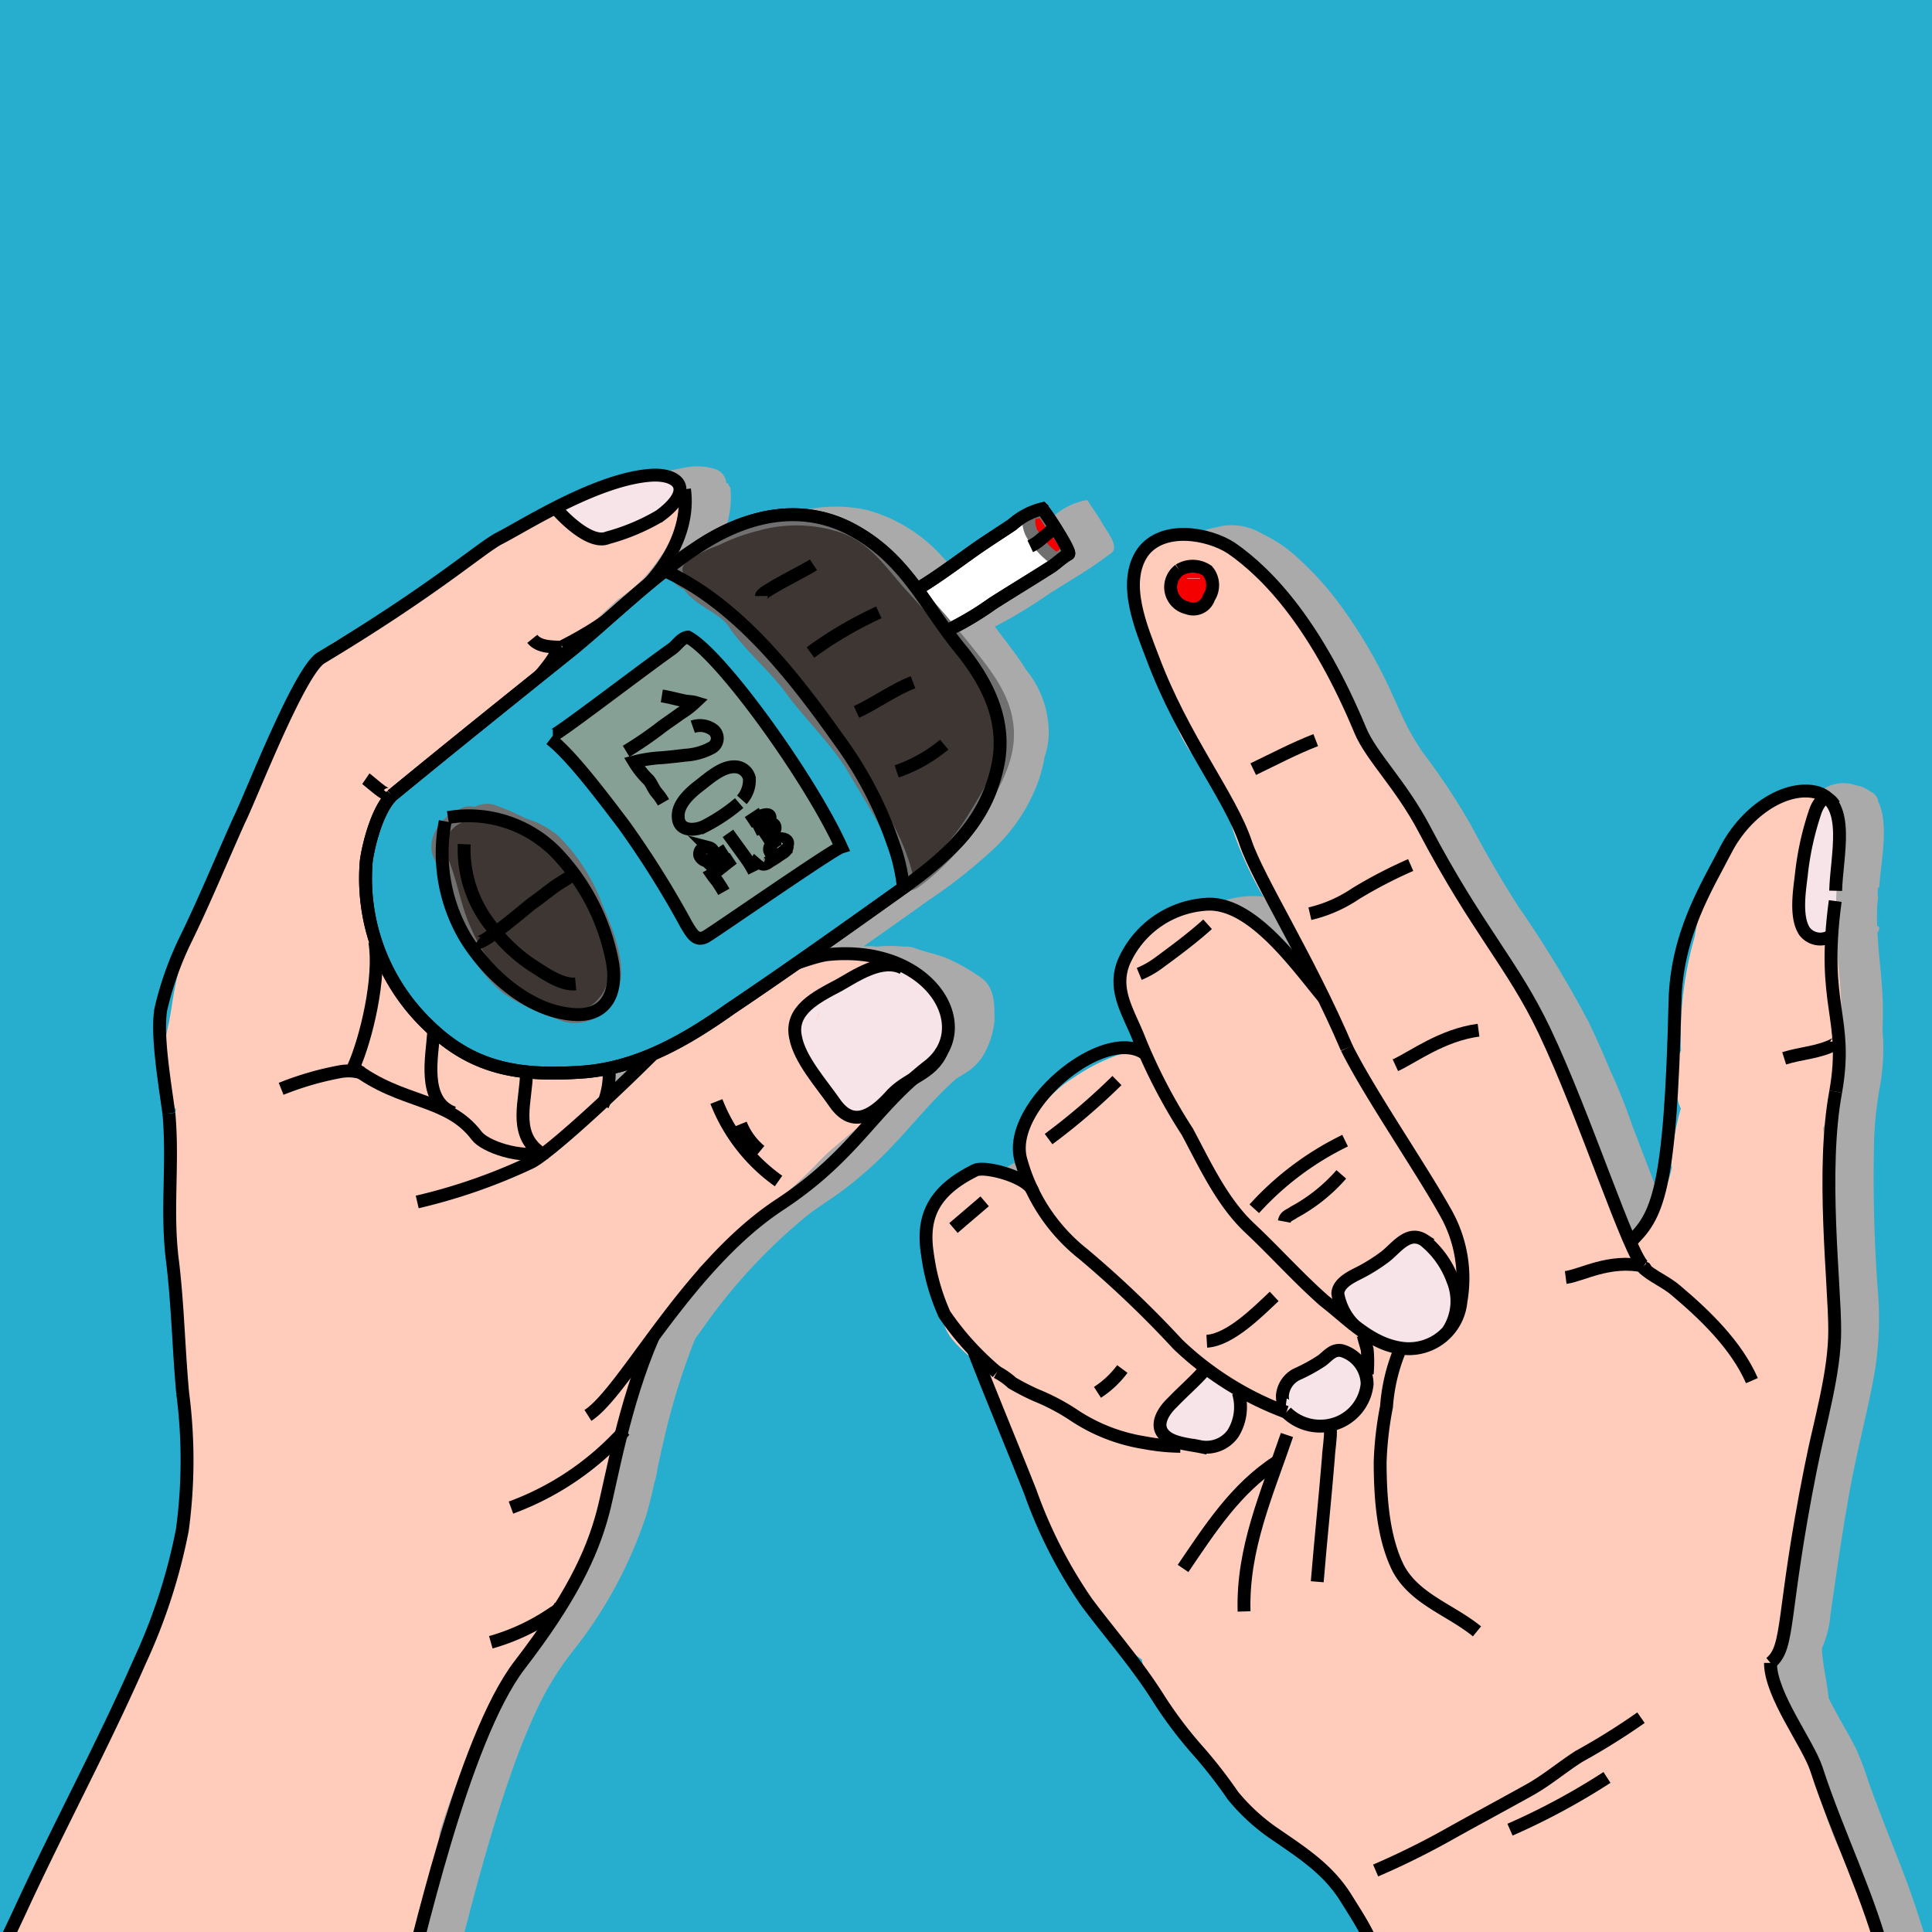 <svg id="OralAntiDiabetics" xmlns="http://www.w3.org/2000/svg" xmlns:xlink="http://www.w3.org/1999/xlink" width="150" height="150" viewBox="0 0 150 150">
  <rect x="0" y="0" width="150" height="150" fill="#808080" stroke="none"/>
  <defs>
    <clipPath id="clip-path">
      <rect id="mask" width="150" height="150" transform="translate(1213 461)" fill="#fff" stroke="#0072bc" stroke-width="0.5"/>
    </clipPath>
  </defs>
  <g id="OralAntiDiabetics-2" data-name="OralAntiDiabetics" transform="translate(-1213 -461)" clip-path="url(#clip-path)">
    <rect id="bg" width="150" height="150" transform="translate(1213 461)" fill="#27aecf"/>
    <g id="Group_6285" data-name="Group 6285" transform="translate(7.277 3502.094)">
      <path id="Path_14589" data-name="Path 14589" d="M107.6,208.53a6.507,6.507,0,0,0,.636-2.241c-.006-1.176.052-2.534-1-3.314a15.367,15.367,0,0,0-2.381-1.392c-.89-.437-1.83-.567-2.738-.91a2.158,2.158,0,0,0-.926-.138l-.034,0a10.2,10.2,0,0,0-2.066,0,4.281,4.281,0,0,0-1.037-.011q2.532-1.781,5.053-3.577a40.7,40.7,0,0,0,5.2-4.126,13.67,13.67,0,0,0,3.31-5.061,11.054,11.054,0,0,0,.5-1.914,7.005,7.005,0,0,0,.325-1.595,7.737,7.737,0,0,0-1.76-5.215c-.719-1.168-1.593-2.237-2.421-3.346a36.859,36.859,0,0,0,4.242-2.571c.848-.53,1.7-1.052,2.548-1.583.769-.482,1.5-1.009,2.232-1.537.649-.465-.208-1.543-.477-2s-.533-.877-.814-1.306c-.1-.156-.217-.305-.314-.464-.035-.056-.07-.111-.106-.166-.014-.021-.022-.034-.03-.043a.173.173,0,0,0-.184-.147,5.25,5.25,0,0,0-2.533,1.243c-.934.653-1.91,1.243-2.846,1.893-1.444,1-2.83,2.106-4.344,3a21.6,21.6,0,0,0-1.494-1.8,12.183,12.183,0,0,0-5.829-3.578,11.307,11.307,0,0,0-6.87.663,21.939,21.939,0,0,0-5.3,3.236,10.478,10.478,0,0,0,1.373-2.991,7.434,7.434,0,0,0,.242-1.515,6.862,6.862,0,0,0,0-.721c-.006-.117-.016-.234-.028-.351s-.122-.174-.143-.3c-.018-.1-.092-.113-.171-.082a1.252,1.252,0,0,0-.893-1.122,4.81,4.81,0,0,0-2.476-.076,15.508,15.508,0,0,0-2.921.8c-.883.321-1.746.692-2.6,1.093-.987.42-1.956.876-2.886,1.383-.791.431-1.564.894-2.328,1.371-.253.145-.5.292-.751.446-.409.254-.8.534-1.192.821-.718.489-1.429.987-2.126,1.5-.272.2-.533.415-.792.632q-.757.543-1.52,1.076c-1.3.9-2.628,1.773-3.962,2.629-.777.4-1.548.81-2.3,1.237a6.388,6.388,0,0,0-1.477,1.119,3.365,3.365,0,0,0-.419.309,5.388,5.388,0,0,0-.9,1.139,32.487,32.487,0,0,0-2.052,3.9c-.694,1.486-1.342,2.993-1.986,4.5-1.5,3.517-3.028,7.028-4.623,10.5-.467,1.018-1,2.01-1.431,3.043a29.676,29.676,0,0,0-1.037,2.915,9.725,9.725,0,0,0-.468,2.642,23.935,23.935,0,0,0,.259,3.492c.145,1.158.359,2.3.56,3.452a.1.1,0,0,0,.025.046c.186,2.689-.033,5.382-.011,8.074.012,1.4.153,2.771.3,4.159s.238,2.8.322,4.2c.171,2.81.443,5.613.614,8.422a31.691,31.691,0,0,1-.488,8.449,52.992,52.992,0,0,1-4.2,11.575c-.917,1.694-1.8,3.408-2.627,5.153-.572,1.2-1.114,2.423-1.638,3.648-1.6,3.268-3.2,6.536-4.722,9.842-.089.192-.166.388-.25.582a6.06,6.06,0,0,0-.443,1.018c-.243.4-.51.779-.787,1.163-.591.822-.39,1.836.8,1.42,2.167-.76,4.712-.31,6.947-.12,2.534.216,5.086.1,7.628.22,2.5.122,4.974.167,7.45.531a25.288,25.288,0,0,0,3.561.332,11.131,11.131,0,0,1,3.308.294c.005.057.008.115.017.171.067.424.551.21.87,0a2.644,2.644,0,0,0,1.756-1.489c-.075.327-.155.652-.246.973s.4.093.459-.115c.269-.947.585-1.879.827-2.836.367-1.446.737-2.891,1.121-4.333.944-3.54,1.954-7.066,3.192-10.516a49.97,49.97,0,0,1,2-4.837,23.723,23.723,0,0,1,2.471-3.981,34.223,34.223,0,0,0,5.838-10.7c.247-.838.45-1.689.64-2.544a7.256,7.256,0,0,0,.251-1.154c.158-.739.316-1.478.492-2.21a53.837,53.837,0,0,1,2.418-7.822q.228-.312.458-.622a43.4,43.4,0,0,1,8.319-9.011c.965-.729,2-1.36,2.958-2.095a29.947,29.947,0,0,0,2.631-2.277c1.434-1.388,2.7-2.93,4.066-4.388.587-.629,1.2-1.229,1.845-1.805.186-.116.373-.232.563-.352A4.141,4.141,0,0,0,107.6,208.53Z" transform="translate(1174.7 -3168.133)" fill="#aaa" style="mix-blend-mode: multiply;isolation: isolate"/>
      <path id="Path_14590" data-name="Path 14590" d="M98.453,206.558c-.043-.189-.307-1.405-.458-1.443.048-.315-1.057-1.1-1.359-1.313-.918-.647-.461-.665-1.469-1.13a1.077,1.077,0,0,0-.808.031c-.991-.789-1.9-1.578-3.4-.9a4.765,4.765,0,0,0-3.459.07c-1.918.792-3.6,2.35-5.3,3.518a1.727,1.727,0,0,0-.318.31,28.2,28.2,0,0,0-5.7,3.24,14.948,14.948,0,0,0-1.58,1.579,17.593,17.593,0,0,1-2.112,1.687c-.155.121-.3.245-.444.37.048-.567.078-1.129.1-1.669a.658.658,0,0,0-.637-.718c-1.614-.151-3.116.5-4.717.424a19.832,19.832,0,0,1-5.058-1.177,9.408,9.408,0,0,1-4.17-3.074c-1.15-1.352-1.373-3.116-2.443-4.457a.554.554,0,0,0-.762-.079c.09-.692.168-1.386.219-2.083.3-4.031-.224-7.933,2.63-11.171,2.085-2.366,4.972-3.983,7.336-6.047a53.818,53.818,0,0,0,3.875-3.918c1.424-1.527,2.971-2.87,4.48-4.291a11.319,11.319,0,0,0,3.229-3.191,8.213,8.213,0,0,0,1.493-3.434,2,2,0,0,0-.331-2.754.837.837,0,0,0-.713-.143c-.924-.631-1.863-.5-3.244-.042a42.328,42.328,0,0,0-6.986,2.91,56.154,56.154,0,0,0-6.4,4.14,31.853,31.853,0,0,1-2.956,2.282,14.026,14.026,0,0,0-2.52,1.645c-1.048.52-2.089,1.074-3.095,1.648a4.013,4.013,0,0,0-2.312,2.812,1.019,1.019,0,0,0-.2.293l-.026.063a.686.686,0,0,0-.054.1c-.976,2.364-2.6,4.515-3.412,6.94-.254.494-.495,1-.711,1.508-.235.557-.442,1.127-.642,1.7a19.936,19.936,0,0,0-1.489,3.322,20.772,20.772,0,0,0-1.123,2.918,17.79,17.79,0,0,0-2.444,5.5,33.273,33.273,0,0,0-.705,3.516c-.045.29-.117.638-.17,1-.152.669-.295,1.341-.4,2.022-.228,1.444-.593,3.4.391,4.615a.47.47,0,0,0,.527.139,55.382,55.382,0,0,0-.461,9.014c.053,1.7.183,3.4.361,5.093a9.189,9.189,0,0,0,.648,3.19.772.772,0,0,0-.062.2c-.367,2.736.33,5.826.529,8.57.074,1.029.1,2.09.131,3.158a1.38,1.38,0,0,0-.57.938,68.3,68.3,0,0,1-1.289,7.293c-.276,1.139-.874,2.521-1.092,3.835a1.007,1.007,0,0,0-.2.237c-1.752,2.975-3.379,6-4.862,9.115q-1.028,2.162-1.95,4.371A12.921,12.921,0,0,0,28.5,272.56a.476.476,0,0,0-.029.055,8.664,8.664,0,0,0-.314.82c-.17.385-.363.76-.571,1.129a1.3,1.3,0,0,0-.322.382,14.645,14.645,0,0,1-.8,1.509,13.411,13.411,0,0,0-1.785,3.106c-.243.4-.51.779-.787,1.163-.591.822-.39,1.836.8,1.42,2.167-.76,4.712-.31,6.947-.12,2.534.216,5.087.1,7.628.22,2.5.121,4.974.167,7.45.531a25.3,25.3,0,0,0,3.56.332,11.136,11.136,0,0,1,3.308.294c.005.057.008.115.017.171.067.424.551.21.87,0,1.044-.176,2.315-1.67,1.642-2.292.582-1.146,1.038-2.393,1.512-3.5a11.142,11.142,0,0,0,1.067-5.8,5.107,5.107,0,0,0,.373-1.922,66.076,66.076,0,0,1,4.244-10.324c2.415-4.306,6.127-7.636,7.407-12.565a.828.828,0,0,0,.027-.176c.323-.528.632-1.067.908-1.631.7-1.447,1.618-3.657.92-5.229a.574.574,0,0,0-.055-.1c1.041-2.369,2.4-4.781,2.244-7.283.893-1.148,1.794-2.286,2.717-3.412a7.073,7.073,0,0,0,1.736-3.143c1.789-1.491,3.522-3.046,5.3-4.548a43.43,43.43,0,0,0,4.228-3.913c.224-.224.443-.437.657-.622,1.446-1.251,2.953-2.429,4.373-3.71C95.9,211.492,99.186,209.8,98.453,206.558Z" transform="translate(1180.776 -3168.866)" fill="#ffccbc"/>
      <path id="Path_14591" data-name="Path 14591" d="M161.315,165.063a1.938,1.938,0,0,0-1.541-.352,9.989,9.989,0,0,0-4.714,1.874,1.306,1.306,0,0,0-.264.379c-.128-.044-.252-.08-.394-.115l-.008,0h0l-.126-.031c-.486-.115-1.36,1-.787,1.151.834.213,1.328.965,2.126,1.271l.009,0c-.014.155.069.275.314.3a7.231,7.231,0,0,0,3.575-.923c.809-.4,2.539-1.361,2.739-2.36C162.4,165.46,161.994,165.131,161.315,165.063Z" transform="translate(1095.958 -3169.072)" fill="#f7e4e8"/>
      <path id="Path_14592" data-name="Path 14592" d="M216.174,277.252c-.826-2.08-2.944-1.647-4.725-1-1.722.623-4.16,1.48-4.894,3.35-.98,2.5,1.528,5.048,3.045,6.728a1.5,1.5,0,0,0,1.912.372.947.947,0,0,0,1.066-.341c1.666-1.951,4.942-2.885,5.165-5.758A3.96,3.96,0,0,0,216.174,277.252Zm-7.984,1.826a2.871,2.871,0,0,0-.366.879,2.4,2.4,0,0,1,.042-.3A1.213,1.213,0,0,1,208.19,279.078Z" transform="translate(1061.276 -3241.672)" fill="#f7e4e8"/>
      <path id="Path_14593" data-name="Path 14593" d="M163.155,168.4c.5,3.569-1.885,8.358-9.489,12.211" transform="translate(1095.713 -3171.502)" fill="none" stroke="#000" stroke-miterlimit="10" stroke-width="1"/>
      <path id="Path_14594" data-name="Path 14594" d="M121.127,291.83a44.134,44.134,0,0,0,8.808-3.065c1.16-.543,6-4.813,11.428-10.352,2.808-2.866,9.981-5.615,11.613-5.787,7.97-.836,11.739,5.62,7.847,8.647-4.384,3.409-5.712,6.923-11.565,10.775C142.039,296.8,137.2,306.6,134.38,308.4" transform="translate(1116.989 -3239.603)" fill="none" stroke="#000" stroke-miterlimit="10" stroke-width="1"/>
      <path id="Path_14595" data-name="Path 14595" d="M214.2,275.313c-1.642-.818-3.688.629-4.968,1.343-1.713.905-3.794,1.922-3.355,4.016.316,1.752,2.027,3.633,3.078,5.159,1.324,1.854,2.806,1.029,4.207-.483,1.315-1.575,3.284-1.666,4.089-3.613" transform="translate(1061.61 -3241.249)" fill="none" stroke="#000" stroke-miterlimit="10" stroke-width="1"/>
      <path id="Path_14596" data-name="Path 14596" d="M64.061,214.76c-.418-2.947-.931-6.136-.634-8.047a25.449,25.449,0,0,1,1.891-5.369c1.471-3,2.777-6.177,4.184-9.316.917-1.833,4.678-11.612,6.377-12.633,8.945-5.381,12.417-8.558,13.866-9.294,1.858-.944,7.472-4.559,11.685-4.878,2.251-.171,3.483,1.141.731,3.157a16.308,16.308,0,0,1-4.034,1.692c-1.392.593-3.646-1.814-4.06-2.324" transform="translate(1154.775 -3169.414)" fill="none" stroke="#000" stroke-miterlimit="10" stroke-width="1"/>
      <path id="Path_14597" data-name="Path 14597" d="M137.319,358.461c-2.278,5.23-3.24,11.1-3.9,13.622-.88,3.354-2.6,6.829-6.463,11.852-4.48,5.823-8.06,22.356-9.091,25.97" transform="translate(1119.123 -3295.775)" fill="none" stroke="#000" stroke-miterlimit="10" stroke-width="1"/>
      <path id="Path_14598" data-name="Path 14598" d="M106.817,298.06c3.754,2.88,7.3,2.3,9.578,5.313.617.816,3.349,1.805,5.424,1.3" transform="translate(1126.346 -3256.281)" fill="none" stroke="#000" stroke-miterlimit="10" stroke-width="1"/>
      <path id="Path_14599" data-name="Path 14599" d="M127.073,213.2c2.825-2.71,8.365-7.5,8.954-9.57" transform="translate(1113.101 -3194.54)" fill="none" stroke="#000" stroke-miterlimit="10" stroke-width="1"/>
      <path id="Path_14600" data-name="Path 14600" d="M108.477,269.928c.468,2.737-.656,7.493-1.66,9.738" transform="translate(1126.346 -3237.887)" fill="none" stroke="#000" stroke-miterlimit="10" stroke-width="1"/>
      <path id="Path_14601" data-name="Path 14601" d="M39.8,308.366c.362,4-.236,7.622.3,11.632.4,3.4.457,6.685.769,10.076a40.269,40.269,0,0,1-.026,10.64,44.2,44.2,0,0,1-3.309,10.2c-2.862,6.519-6.259,12.795-9.24,19.26-.693,1.5-1.439,2.992-2.059,4.529" transform="translate(1179.036 -3263.02)" fill="none" stroke="#000" stroke-miterlimit="10" stroke-width="1"/>
      <path id="Path_14602" data-name="Path 14602" d="M124.413,290.338c-.111,1.809-.9,5.306,1.55,6.2" transform="translate(1114.976 -3251.232)" fill="none" stroke="#000" stroke-miterlimit="10" stroke-width="1"/>
      <path id="Path_14603" data-name="Path 14603" d="M145.117,299.268c-.011,2.074-1.034,4.606.955,6.11" transform="translate(1101.481 -3257.071)" fill="none" stroke="#000" stroke-miterlimit="10" stroke-width="1"/>
      <path id="Path_14604" data-name="Path 14604" d="M163.224,298.9a6.254,6.254,0,0,1-.511,2.677" transform="translate(1089.797 -3256.832)" fill="none" stroke="#000" stroke-miterlimit="10" stroke-width="1"/>
      <path id="Path_14605" data-name="Path 14605" d="M150.962,379.535a6.21,6.21,0,0,1-.557.6,22.033,22.033,0,0,1-8.248,5.375" transform="translate(1103.238 -3309.555)" fill="none" stroke="#000" stroke-miterlimit="10" stroke-width="1"/>
      <path id="Path_14606" data-name="Path 14606" d="M143.071,418.629a1.121,1.121,0,0,1-.557.6,16.471,16.471,0,0,1-4.88,2.3" transform="translate(1106.196 -3335.116)" fill="none" stroke="#000" stroke-miterlimit="10" stroke-width="1"/>
      <path id="Path_14607" data-name="Path 14607" d="M188.235,305.7a13.662,13.662,0,0,0,4.823,6.173" transform="translate(1073.11 -3261.273)" fill="none" stroke="#000" stroke-miterlimit="10" stroke-width="1"/>
      <path id="Path_14608" data-name="Path 14608" d="M193.684,310.773a5.211,5.211,0,0,0,1.52,2.081" transform="translate(1069.547 -3264.594)" fill="none" stroke="#000" stroke-miterlimit="10" stroke-width="1"/>
      <path id="Path_14609" data-name="Path 14609" d="M111.378,234.5c-.187.22-1.5-1.013-1.776-1.2" transform="translate(1124.525 -3213.935)" fill="none" stroke="#000" stroke-miterlimit="10" stroke-width="1"/>
      <path id="Path_14610" data-name="Path 14610" d="M149.2,202.592c-.748-.045-1.735.01-2.272-.657" transform="translate(1100.121 -3193.429)" fill="none" stroke="#000" stroke-miterlimit="10" stroke-width="1"/>
      <path id="Path_14611" data-name="Path 14611" d="M96.918,299.04a3.539,3.539,0,0,0-1.771-.108,23.893,23.893,0,0,0-4.546,1.323" transform="translate(1136.949 -3256.813)" fill="none" stroke="#000" stroke-miterlimit="10" stroke-width="1"/>
      <path id="Path_14612" data-name="Path 14612" d="M318.726,287.716c-.7-2.292-1.407-4.576-2.275-6.815-.888-2.289-1.809-4.567-2.637-6.88a23.5,23.5,0,0,0-.969-2.569c-.385-.779-.828-1.529-1.251-2.288-.3-.542-.6-1.089-.88-1.644-.126-1.191-.415-2.4-.513-3.564-.009-.108-.009-.215-.015-.323a7.855,7.855,0,0,0,.66-2.582c.513-3.534,1-7.061,1.677-10.569.524-2.712,1.239-5.384,1.727-8.1a25.792,25.792,0,0,0,.326-5.888,119.012,119.012,0,0,1-.328-12.642,30.721,30.721,0,0,1,.426-3.754.186.186,0,0,0,.009-.022,17.582,17.582,0,0,0,.265-3.572c-.01-.281-.032-.561-.058-.84.023-.554.036-1.109.033-1.666-.011-1.991-.324-3.964-.425-5.945a.4.4,0,0,0,.129-.391.16.16,0,0,0-.149-.106c-.007-.224-.014-.449-.014-.673,0-.278.005-.56.013-.844.025-.255.048-.51.079-.765.005-.043-.017-.056-.048-.055q.012-.293.02-.587a.3.3,0,0,0,.121-.183c.09-1.745.8-4.861-.115-6.6a.151.151,0,0,0,0-.1.937.937,0,0,0-.584-.625,2.392,2.392,0,0,0-1.131-.492,2.865,2.865,0,0,0-2.683.4,8.808,8.808,0,0,0-2.807,2.06,20.678,20.678,0,0,0-2.963,4.862,24.451,24.451,0,0,0-2.214,5.86,42.7,42.7,0,0,0-.546,7.521,60.461,60.461,0,0,1-.967,9.843,10.063,10.063,0,0,1-.987,2.882,7.144,7.144,0,0,1-.942,1.278c-.028-.063-.057-.127-.084-.19-.667-1.562-1.267-3.153-1.875-4.738q-.64-1.669-1.28-3.342c-.459-1.323-.965-2.632-1.564-3.961-.035-.077-.071-.149-.106-.225-.534-1.279-1.09-2.548-1.688-3.8a86.615,86.615,0,0,0-5.5-9.048q-1.939-3.035-3.625-6.22a49.969,49.969,0,0,0-3.772-5.709c-.186-.281-.37-.564-.547-.849-.2-.32-.384-.646-.566-.974-.711-1.36-1.27-2.8-1.968-4.176a38.193,38.193,0,0,0-3.34-5.467,24.1,24.1,0,0,0-3.269-3.63,10.423,10.423,0,0,0-2.749-1.877,4.553,4.553,0,0,0-3.683-.508,4.327,4.327,0,0,0-2.184,1.01c-1.592,1.406-1.408,3.816-.935,5.671a27.5,27.5,0,0,0,1.048,3.058c.449,1.165.918,2.316,1.451,3.445.123.261.256.516.384.774a10.477,10.477,0,0,0,2.025,3.75q.43.75.866,1.5c.486.836.978,1.675,1.431,2.533.176.5.344,1,.513,1.515a28.173,28.173,0,0,0,3.2,6.469c.159.252.312.507.463.764q.664,1.255,1.324,2.51c-.439-.5-.888-1-1.357-1.477a9.018,9.018,0,0,0-4.7-2.889,7.494,7.494,0,0,0-5.4,1.737,6.113,6.113,0,0,0-2.631,5.318,11.567,11.567,0,0,0,1.146,3.207c.122.274.238.551.355.827l.035.089a4.671,4.671,0,0,0-2.526.259,11.173,11.173,0,0,0-3.976,2.59,10.085,10.085,0,0,0-2.587,3.859,4.985,4.985,0,0,0,.091,3.275c-.1-.026-.2-.05-.293-.071a7.613,7.613,0,0,0-1.909-.537,2.395,2.395,0,0,0-2,.478,7.982,7.982,0,0,0-2.244,1.82,5.888,5.888,0,0,0-1.116,4.733c.121.827.3,1.65.5,2.461a7.754,7.754,0,0,0,.855,2.374c.108.165.221.326.336.486a6.534,6.534,0,0,0,2.24,2.756c1.124,3.054,2.345,6.073,3.555,9.093.764,1.907,1.508,3.822,2.38,5.682a27.66,27.66,0,0,0,1.794,3.257c.711,1.1,1.543,2.125,2.352,3.153s1.634,2.065,2.416,3.124,1.492,2.188,2.244,3.279c1.493,2.167,3.311,4.06,4.845,6.2,1.486,2.071,3.608,3.343,5.626,4.824a15.05,15.05,0,0,1,2.534,2.288,20.159,20.159,0,0,1,1.9,2.857,12.751,12.751,0,0,1,1.089,2.229c.355.991.543,2.033.857,3.036.091.29.589-.123.563-.335a15.561,15.561,0,0,0-.4-2.082,1.264,1.264,0,0,0,.382-.121c.687.09,1.384.142,2.084.173-.017.295.144.516.592.541,2.8.155,5.6.127,8.4.071,2.763-.056,5.517.3,8.267.235,1.155-.028,2.308-.2,3.461-.271a19.632,19.632,0,0,1,4.63.435c1.412.245,2.822.5,4.235.732,1.469.244,2.924.646,4.362.167a3.312,3.312,0,0,0,1.528-1.317,2.128,2.128,0,0,0,.685-1.07c.087.348.168.7.237,1.052C318.177,288.444,318.822,288.026,318.726,287.716Z" transform="translate(1036.988 -3176.755)" fill="#aaa" style="mix-blend-mode: multiply;isolation: isolate"/>
      <path id="Path_14613" data-name="Path 14613" d="M309.073,287.849c.174-3.219-2.547-6.363-3.657-9.27a40.1,40.1,0,0,1-1.525-4.929A8.7,8.7,0,0,0,302,269.706a.53.53,0,0,0-.052-.043c.062-1.6-1.225-2.755-1.359-4.354,1.155-.94,1.1-4.667,1.652-6.741,1.031-3.858.561-7.965,1.728-11.772a30.079,30.079,0,0,0,1.131-11.855c-.338-3.638.273-7.556-.441-11.171a1.331,1.331,0,0,0,.192-.344,25.908,25.908,0,0,0,1.25-8.6c-.013-2.383-.462-4.74-.459-7.115,0-2.9.476-6.182-.6-8.945-1.385-3.551-5.451.118-6.745,1.742a18.565,18.565,0,0,0-3.581,8.386,28.178,28.178,0,0,0-1.073,8.89v0a1.254,1.254,0,0,0-.169.477c-.147,1.355-.452,2.728.156,4.009a19.543,19.543,0,0,0-.746,4.46l.024-.024a.352.352,0,0,0,.032.09,6.462,6.462,0,0,1-1.486,3.113c-.432.447-.553,1.186-.135,1.351-.145.17-.292.338-.45.5a11.622,11.622,0,0,0-1.23,1.266c-.595-1.576-1.157-3.163-1.626-4.785a60.66,60.66,0,0,0-2.924-8.3,25.888,25.888,0,0,0-3.816-6.035,41.094,41.094,0,0,0-2.224-4.111c-1.069-1.721-2.222-3.387-3.258-5.128-1.1-1.848-1.85-3.887-2.866-5.781-.894-1.668-2.076-3.187-3.073-4.8-1.112-1.8-1.91-3.749-3.009-5.548a51.706,51.706,0,0,0-7.163-9.257c-2.108-2.128-5.281-3.066-7.37-.346-2.206,2.874-.681,6.422.6,9.348,1,2.29,1.634,6,3.881,7.5,0,0,0,.009.006.013a22.05,22.05,0,0,1,2.076,4.916,28.2,28.2,0,0,0,3.2,6.469,37.8,37.8,0,0,1,1.958,3.572,21.758,21.758,0,0,0-2.453-2.526c-2.74-2.422-5.669-2.582-8.682-.46-2.684,1.891-3.062,4.63-2.227,7.6a22.515,22.515,0,0,0,.792,2.3,14.437,14.437,0,0,0-4.931,2.179,9.48,9.48,0,0,0-3.9,4.668,4.308,4.308,0,0,0,.164,2.883,5.575,5.575,0,0,0-5.972,1.158,6.587,6.587,0,0,0-1.89,5.569,6.291,6.291,0,0,0,1.434,3.983c-.195,1.754,1.493,2.857,2.638,3.959a9.479,9.479,0,0,1,1.891,3.692c.567,1.507,1.133,3.013,1.78,4.487a78.15,78.15,0,0,0,4.289,8.9,35.1,35.1,0,0,0,2.4,3.327,7.989,7.989,0,0,0,2.423,2.571c.111,1.139,1.291,2.434,1.807,3.242a41.978,41.978,0,0,0,5.241,7.234c1.91,1.931,4.31,3.366,6.262,5.28a19.386,19.386,0,0,1,4.594,7.055c.218.576.345,1.873.813,1.645.688.09,1.637-.074,2.336-.043-.017.295.207-.531.654-.506,2.8.155,5.6.127,8.4.071,2.762-.056,5.517.3,8.268.235,1.155-.028,2.308-.2,3.461-.271a19.6,19.6,0,0,1,4.63.435c1.411.245,2.821.5,4.235.731,1.469.244,2.924.646,4.362.167.411-.137,2.379-.1,2.7-.7C309.923,289.266,309.054,288.2,309.073,287.849Z" transform="translate(1042.592 -3177.296)" fill="#ffccbc"/>
      <path id="Path_14614" data-name="Path 14614" d="M294.136,367.448a1.727,1.727,0,0,0-.754-.384,3.87,3.87,0,0,1-.856-.448.537.537,0,0,0-.349-.085.315.315,0,0,0-.321-.326h-.029a1.023,1.023,0,0,0-.9.844c-.242.577-1.074.973-1.47,1.444a3.38,3.38,0,0,0-.849,1.822c-.162,1.395,2.372,1.53,3.268,1.593,1.4.1,2.692-1.49,2.714-2.813A2.514,2.514,0,0,0,294.136,367.448Z" transform="translate(1007.488 -3300.838)" fill="#f7e4e8"/>
      <path id="Path_14615" data-name="Path 14615" d="M320.65,362.3c-1.194-.615-2.093.118-3,.865-.791.651-2.117,1.051-2.117,2.318,0,.917.516,1.542,1.261,1.545.022.037.043.075.07.111,1.387,1.854,4.669-.533,5.055-2.169A2.4,2.4,0,0,0,320.65,362.3Z" transform="translate(989.875 -3298.136)" fill="#f7e4e8"/>
      <path id="Path_14616" data-name="Path 14616" d="M337.072,340.569a4.475,4.475,0,0,0-.886-2.5,4.684,4.684,0,0,0-1.954-1.592l-.042-.026-.009.012c-.045-.011-.09-.029-.134-.037a.723.723,0,0,0-.515.169.859.859,0,0,0-.282.093,3.627,3.627,0,0,0-1.28,1.1,9.814,9.814,0,0,1-1.259.849c-.553.313-1.187.308-1.734.624a1.691,1.691,0,0,0-.77,1.963c.24,1.085,1.178,2.714,2.286,2.465a5.31,5.31,0,0,0,4.279.955c.065-.015.126-.037.188-.056a.843.843,0,0,0,.125.134c.564.477,1.734-.772,1.281-1.211A4.869,4.869,0,0,0,337.072,340.569Z" transform="translate(981.627 -3281.364)" fill="#f7e4e8"/>
      <path id="Path_14617" data-name="Path 14617" d="M433.942,239.076a.778.778,0,0,0-.242-.931c-.346-.327-.884.223-1.032.5a5.12,5.12,0,0,0-.453,2.027,13.358,13.358,0,0,0-.849,4.955c-.366,1.059-.285,2.818,1.025,2.95a.954.954,0,0,0,.522.162,1.03,1.03,0,0,0,.9-.766c.321-1.848.171-3.822.372-5.7C434.26,241.559,434.7,239.644,433.942,239.076Z" transform="translate(914.259 -3217.039)" fill="#f7e4e8"/>
      <path id="Path_14618" data-name="Path 14618" d="M424.663,431.632c0,2.506,2.921,6.258,3.571,8.254,1.666,5.119,4.146,9.958,5.441,15.2" transform="translate(918.519 -3343.619)" fill="none" stroke="#000" stroke-miterlimit="10" stroke-width="1"/>
      <path id="Path_14619" data-name="Path 14619" d="M429.729,303.49c-1.146,6.131-.078,14.908-.078,18.517.005,3.323-1.124,7-1.869,10.741-2.29,11.473-1.592,13.835-3.118,15.1" transform="translate(918.519 -3259.832)" fill="none" stroke="#000" stroke-miterlimit="10" stroke-width="1"/>
      <path id="Path_14620" data-name="Path 14620" d="M438.574,260.74c-1.108,8.243,1.056,8.972.039,14.8" transform="translate(909.635 -3231.879)" fill="none" stroke="#000" stroke-miterlimit="10" stroke-width="1"/>
      <path id="Path_14621" data-name="Path 14621" d="M409.152,243.808c.069-2.735,1.193-6.781-1.408-7.623-2.351-.645-5.516,1.328-7.123,4.453-1.459,2.837-3.824,6.533-3.946,11.779-.346,14.843-1.385,16.655-3.475,18.674" transform="translate(939.092 -3215.743)" fill="none" stroke="#000" stroke-miterlimit="10" stroke-width="1"/>
      <path id="Path_14622" data-name="Path 14622" d="M298.34,218.389c-3-7.02-6.89-13.081-7.855-15.945-1.216-3.609-4.862-8.058-7.207-14.325-.9-2.359-2.4-5.84-.8-8.2,1.534-2.128,5.091-1.518,6.9-.345,3,2.081,6.669,6.127,10.01,14.152.846,2.03,3.155,4.205,4.966,7.649,4.1,7.8,6.85,10.467,9.331,15.673,3.139,6.588,6.644,17.544,7.709,18.273" transform="translate(1011.949 -3178.111)" fill="none" stroke="#000" stroke-miterlimit="10" stroke-width="1"/>
      <path id="Path_14623" data-name="Path 14623" d="M296.353,272.619c1.806,3.623,5.907,9.54,7.82,13.043a10.324,10.324,0,0,1,1.043,6.61,4.059,4.059,0,0,1-4.5,3.663c-2.513-.3-4.218-2.234-6.121-3.7-2.037-1.8-3.824-3.806-5.748-5.613-2.163-2.018-3.471-4.881-4.877-7.509a42.767,42.767,0,0,1-3.72-7.127c-.808-2.1-2.1-3.835-1.213-6.038a7.492,7.492,0,0,1,6.551-4.5c3.51-.1,6.91,4.812,8.988,7.287" transform="translate(1013.936 -3232.342)" fill="none" stroke="#000" stroke-miterlimit="10" stroke-width="1"/>
      <path id="Path_14624" data-name="Path 14624" d="M328.885,342.982a4.582,4.582,0,0,1-1.271-2.468c.03-.755.909-1.223,1.5-1.522a13.609,13.609,0,0,0,2.223-1.378c.865-.693,1.767-2.028,2.987-1.236a7.112,7.112,0,0,1,2.232,3.146,4.225,4.225,0,0,1-.338,3.828" transform="translate(981.976 -3281.177)" fill="none" stroke="#000" stroke-miterlimit="10" stroke-width="1"/>
      <path id="Path_14625" data-name="Path 14625" d="M265.928,294.107c-3.116-2.215-10.67,3.994-9.659,8.136a14.035,14.035,0,0,0,4.864,7.412,80.886,80.886,0,0,1,7.353,7.018,24.479,24.479,0,0,0,8.42,5.27" transform="translate(1028.686 -3253.393)" fill="none" stroke="#000" stroke-miterlimit="10" stroke-width="1"/>
      <path id="Path_14626" data-name="Path 14626" d="M315.456,365.767c-.286-.04-.256-.493-.27-.719a2.045,2.045,0,0,1,1.091-1.648,13.426,13.426,0,0,0,1.976-1.08c.488-.369.853-.9,1.541-.771a2.748,2.748,0,0,1,1.971,2.595,3.62,3.62,0,0,1-2.312,3.023,3.74,3.74,0,0,1-3.963-.836" transform="translate(990.101 -3297.781)" fill="none" stroke="#000" stroke-miterlimit="10" stroke-width="1"/>
      <path id="Path_14627" data-name="Path 14627" d="M333.079,360.447a.2.2,0,0,0,.117.049l0,.057h0a10.343,10.343,0,0,0,0-1.866c-.077-.334-.214-.723-.29-1.057-.067-.165-.018-.282-.25-.381" transform="translate(978.677 -3294.983)" fill="none" stroke="#000" stroke-miterlimit="10" stroke-width="1"/>
      <path id="Path_14628" data-name="Path 14628" d="M243.546,322.642c-.294-1.113-3.718-2.042-4.48-1.666-3.283,1.621-4.168,3.651-3.7,6.543a16.731,16.731,0,0,0,1.316,4.642,22.105,22.105,0,0,0,4.071,4.49" transform="translate(1042.37 -3271.21)" fill="none" stroke="#000" stroke-miterlimit="10" stroke-width="1"/>
      <path id="Path_14629" data-name="Path 14629" d="M251.146,366.421a5.7,5.7,0,0,1,1.184.833,18.955,18.955,0,0,0,1.873.962,16.6,16.6,0,0,1,2.811,1.47,13.732,13.732,0,0,0,5.577,2.209,15.828,15.828,0,0,0,2.8.284" transform="translate(1031.975 -3300.98)" fill="none" stroke="#000" stroke-miterlimit="10" stroke-width="1"/>
      <path id="Path_14630" data-name="Path 14630" d="M291.168,366.074c-.8.9-1.659,1.627-2.459,2.466-.643.6-1.427,1.726-.641,2.526.606.642,1.916.733,2.777.907a2.531,2.531,0,0,0,2.547-1,3.884,3.884,0,0,0,.431-3.193" transform="translate(1008.048 -3300.753)" fill="none" stroke="#000" stroke-miterlimit="10" stroke-width="1"/>
      <path id="Path_14631" data-name="Path 14631" d="M245.906,361.528c.9,2.359,3.524,8.727,4.418,11.011A36.684,36.684,0,0,0,254.7,381.1c1.891,2.524,3.92,4.815,5.6,7.5a32.628,32.628,0,0,0,3.121,4.11,36.607,36.607,0,0,1,2.624,3.386,15.485,15.485,0,0,0,3.044,2.833c2.209,1.525,4.329,2.831,5.756,5.157,1.924,3.051,2.162,3.472,2.9,6.971" transform="translate(1035.401 -3297.78)" fill="none" stroke="#000" stroke-miterlimit="10" stroke-width="1"/>
      <path id="Path_14632" data-name="Path 14632" d="M336.1,455.776a60.518,60.518,0,0,0,5.872-2.917c1.975-1.1,4.024-2.2,6-3.3,1.39-.762,2.612-1.816,3.922-2.648a52.269,52.269,0,0,0,4.808-3" transform="translate(976.427 -3351.644)" fill="none" stroke="#000" stroke-miterlimit="10" stroke-width="1"/>
      <path id="Path_14633" data-name="Path 14633" d="M433.752,238.285c-.709-1.112-1.288-.09-1.512.626a22.873,22.873,0,0,0-1.046,4.844c-.158,1.286-.464,3.28.265,4.35a1.543,1.543,0,0,0,2.216.209" transform="translate(914.379 -3216.875)" fill="none" stroke="#000" stroke-miterlimit="10" stroke-width="1"/>
      <path id="Path_14634" data-name="Path 14634" d="M338.629,361.564a14.112,14.112,0,0,0-1.022,4.359,26.785,26.785,0,0,0-.494,4.327c.008,2.639.2,5.794,1.4,8.209,1.28,2.411,4.051,3.225,6.119,4.91" transform="translate(975.764 -3297.804)" fill="none" stroke="#000" stroke-miterlimit="10" stroke-width="1"/>
      <path id="Path_14635" data-name="Path 14635" d="M324.025,379.054c.046.751-.13,1.591-.16,2.346-.261,3.182-.6,6.369-.859,9.552" transform="translate(984.988 -3309.24)" fill="none" stroke="#000" stroke-miterlimit="10" stroke-width="1"/>
      <path id="Path_14636" data-name="Path 14636" d="M309.906,380.509c-1.54,4.542-3.475,8.8-3.33,13.7" transform="translate(995.736 -3310.191)" fill="none" stroke="#000" stroke-miterlimit="10" stroke-width="1"/>
      <path id="Path_14637" data-name="Path 14637" d="M300.189,386.527c-3.2,2.077-5.2,5.213-7.286,8.279" transform="translate(1004.672 -3314.126)" fill="none" stroke="#000" stroke-miterlimit="10" stroke-width="1"/>
      <path id="Path_14638" data-name="Path 14638" d="M321.353,256.445a10.672,10.672,0,0,0,3.552-1.557,35.9,35.9,0,0,1,4.275-2.222" transform="translate(986.069 -3226.599)" fill="none" stroke="#000" stroke-miterlimit="10" stroke-width="1"/>
      <path id="Path_14639" data-name="Path 14639" d="M308.644,226.9c1.616-.775,3.228-1.627,4.854-2.252" transform="translate(994.379 -3208.278)" fill="none" stroke="#000" stroke-miterlimit="10" stroke-width="1"/>
      <path id="Path_14640" data-name="Path 14640" d="M308.882,319.778a23.171,23.171,0,0,1,7.052-5.287" transform="translate(994.223 -3267.025)" fill="none" stroke="#000" stroke-miterlimit="10" stroke-width="1"/>
      <path id="Path_14641" data-name="Path 14641" d="M315.608,325.716c.085-.458.425-.478.75-.723a13.156,13.156,0,0,0,3.678-2.936" transform="translate(989.826 -3271.972)" fill="none" stroke="#000" stroke-miterlimit="10" stroke-width="1"/>
      <path id="Path_14642" data-name="Path 14642" d="M298.229,352.908c1.808-.108,3.946-2.273,5.233-3.481" transform="translate(1001.189 -3289.868)" fill="none" stroke="#000" stroke-miterlimit="10" stroke-width="1"/>
      <path id="Path_14643" data-name="Path 14643" d="M273.7,367.52a7.392,7.392,0,0,0,1.931-1.812" transform="translate(1017.229 -3300.513)" fill="none" stroke="#000" stroke-miterlimit="10" stroke-width="1"/>
      <path id="Path_14644" data-name="Path 14644" d="M384.792,342.367c-2.665-.578-4.809.715-6.057.878" transform="translate(948.549 -3285.156)" fill="none" stroke="#000" stroke-miterlimit="10" stroke-width="1"/>
      <path id="Path_14645" data-name="Path 14645" d="M340.53,292.432c1.378-.633,3.611-2.342,6.456-2.723" transform="translate(973.53 -3250.821)" fill="none" stroke="#000" stroke-miterlimit="10" stroke-width="1"/>
      <path id="Path_14646" data-name="Path 14646" d="M366.239,461.38a52.849,52.849,0,0,0,7.529-4.056" transform="translate(956.72 -3360.418)" fill="none" stroke="#000" stroke-miterlimit="10" stroke-width="1"/>
      <path id="Path_14647" data-name="Path 14647" d="M431.806,292.283c0,.087,0,.173-.086.173-1.3.69-2.6.69-3.981,1.122" transform="translate(916.507 -3252.504)" fill="none" stroke="#000" stroke-miterlimit="10" stroke-width="1"/>
      <path id="Path_14648" data-name="Path 14648" d="M396.576,342.816c-.087,0-.087-.086-.087-.172" transform="translate(936.941 -3285.433)" fill="none" stroke="#000" stroke-miterlimit="10" stroke-width="1"/>
      <path id="Path_14649" data-name="Path 14649" d="M395.989,342.893c.692.69,1.817,1.122,2.6,1.812,2.25,1.9,4.673,4.228,5.884,6.99" transform="translate(937.268 -3285.596)" fill="none" stroke="#000" stroke-miterlimit="10" stroke-width="1"/>
      <path id="Path_14650" data-name="Path 14650" d="M283.073,269.8a7.067,7.067,0,0,0,1.442-.806c1.327-.977,2.654-1.955,3.865-3.048" transform="translate(1011.099 -3235.28)" fill="none" stroke="#000" stroke-miterlimit="10" stroke-width="1"/>
      <path id="Path_14651" data-name="Path 14651" d="M262.739,305.554a50.173,50.173,0,0,0,5.308-4.544" transform="translate(1024.395 -3258.21)" fill="none" stroke="#000" stroke-miterlimit="10" stroke-width="1"/>
      <path id="Path_14652" data-name="Path 14652" d="M241.406,330.171l2.423-2.071" transform="translate(1038.343 -3275.923)" fill="none" stroke="#000" stroke-miterlimit="10" stroke-width="1"/>
      <path id="Path_14653" data-name="Path 14653" d="M235.8,182.238a24.263,24.263,0,0,0,3.574-2.119c1.451-.927,2.927-1.815,4.379-2.741.521-.306.955-.788,1.523-1.1.253-.143-1.743-3.207-2.014-3.47l-.009-.046a5.509,5.509,0,0,0-2.348,1.233c-.861.578-1.737,1.133-2.592,1.72-1.106.759-3.233,2.372-4.644,3.193" transform="translate(1043.406 -3174.351)" fill="#fff" stroke="#000" stroke-miterlimit="10" stroke-width="1"/>
      <path id="Path_14654" data-name="Path 14654" d="M111.532,195.9c4.734-3.883,9.445-7.662,14.156-11.44,3.121-2.6,6.1-5.553,9.469-7.766,3.646-2.478,7.976-3.594,12.017-1.478,4.332,2.292,5.683,5.926,8.717,9.574,1.882,2.4,3.363,5.278,2.712,8.649-.864,4.313-3.594,6.855-6.9,9.3-4.336,3.093-9.446,6.737-13.863,9.7-3.413,2.422-7.093,4.562-11.362,4.923-4.818.347-8.521-.127-12.045-3.557a15.773,15.773,0,0,1-4.887-12.8c.155-1.174.814-3.941,1.988-5.1" transform="translate(1124.614 -3175.232)" fill="#27aecf" stroke="#000" stroke-miterlimit="10" stroke-width="1"/>
      <path id="Path_14655" data-name="Path 14655" d="M138,247.785a14.067,14.067,0,0,0-3.269-5.055,6.822,6.822,0,0,0-2.425-1.272,17.112,17.112,0,0,0-2.423-1.046,1.7,1.7,0,0,0-1.253.258.992.992,0,0,0-.954.055l-.5.263c-.958.5-1.808,1.851-1.3,2.918.883,1.855,1.093,3.94,1.973,5.827a12.032,12.032,0,0,0,3.271,4.469,16.129,16.129,0,0,0,4.027,1.918,2.821,2.821,0,0,0,3.41-.747C140.474,253.323,138.881,249.949,138,247.785Z" transform="translate(1113.986 -3218.568)" fill="#3d3633" stroke="#707070" stroke-width="1"/>
      <path id="Path_14656" data-name="Path 14656" d="M202.525,186.244c-1.6-2.046-3.233-3.952-4.987-5.864-1.715-1.869-2.74-3.661-5.2-4.665a11.362,11.362,0,0,0-6.808-.249,15.772,15.772,0,0,0-3.228,1.172,9.062,9.062,0,0,0-2.7,1.468,1.123,1.123,0,0,0,.512,1.981c.662,1.22,2.769,1.849,3.52,2.973,1.276,1.91,3.1,3.337,4.46,5.192,1.63,2.217,3.6,3.985,5,6.4s3.227,5.16,3.915,7.883c-.166.584.033,1.2.735.685a17.5,17.5,0,0,0,4.714-5.194c1.039-1.706,2.289-3.717,2.443-5.759C205.072,189.9,203.943,188.054,202.525,186.244Z" transform="translate(1079.028 -3175.861)" fill="#3d3633" stroke="#707070" stroke-width="1"/>
      <path id="Path_14657" data-name="Path 14657" d="M177.008,186.821c5.617,2.62,9.9,8.15,13.4,13.084a30.214,30.214,0,0,1,4.237,8.115,13.775,13.775,0,0,1,.741,3.156" transform="translate(1080.451 -3183.547)" fill="none" stroke="#000" stroke-miterlimit="10" stroke-width="1"/>
      <path id="Path_14658" data-name="Path 14658" d="M126.95,242.027a12.881,12.881,0,0,0,1.551,9c1.712,2.82,4.86,5.658,8.252,5.976,2.666.279,3.566-1.6,3.2-3.93a16.772,16.772,0,0,0-4.386-8.619,9.526,9.526,0,0,0-8.4-2.724" transform="translate(1113.339 -3219.35)" fill="none" stroke="#000" stroke-miterlimit="10" stroke-width="1"/>
      <path id="Path_14659" data-name="Path 14659" d="M134.393,260c.391.306,3.8-2.629,4.248-2.984.855-.573,1.559-1.242,2.427-1.752.174-.1.917-.585.917-.585" transform="translate(1108.315 -3227.915)" fill="none" stroke="#000" stroke-miterlimit="10" stroke-width="1"/>
      <path id="Path_14660" data-name="Path 14660" d="M150.98,209.464c1.585,1.209,4.053,4.483,5.694,6.647a72.832,72.832,0,0,1,4.9,7.82c.4.631.742,1.337,1.548.84.992-.611,9.772-6.708,10.444-6.917-2.425-5.344-9.359-14.956-11.9-16.3-.512.044-.841.634-1.238.913-2.447,1.724-8.926,6.716-9.251,6.72" transform="translate(1097.469 -3193.182)" fill="#87a096" stroke="#000" stroke-miterlimit="10" stroke-width="1"/>
      <path id="Path_14661" data-name="Path 14661" d="M111.532,195.9c4.734-3.883,9.445-7.662,14.156-11.44,3.121-2.6,6.1-5.553,9.469-7.766,3.646-2.478,7.976-3.594,12.017-1.478,4.332,2.292,5.683,5.926,8.717,9.574,1.882,2.4,3.363,5.278,2.712,8.649-.864,4.313-3.594,6.855-6.9,9.3-4.336,3.093-9.446,6.737-13.863,9.7-3.413,2.422-7.093,4.562-11.362,4.923-4.818.347-8.521-.127-12.045-3.557a15.773,15.773,0,0,1-4.887-12.8c.155-1.174.814-3.941,1.988-5.1" transform="translate(1124.614 -3175.232)" fill="none" stroke="#000" stroke-miterlimit="10" stroke-width="1"/>
      <path id="Path_14662" data-name="Path 14662" d="M261.153,175.82c-.514-.887-1.206-1.651-1.7-2.548a.287.287,0,0,0-.336-.145c-.186-.366-.787.272-.85.474a2.074,2.074,0,0,0,.53,1.689,6.007,6.007,0,0,0,1.327,1.4C260.523,176.992,261.407,176.259,261.153,175.82Z" transform="translate(1027.352 -3174.52)" fill="#f40000" stroke="#707070" stroke-width="1"/>
      <path id="Path_14663" data-name="Path 14663" d="M258.631,178.609a3.52,3.52,0,0,0,.855-.572c.2-.14.894-.83,1.132-.783" transform="translate(1027.081 -3177.289)" fill="none" stroke="#000" stroke-miterlimit="10" stroke-width="1"/>
      <path id="Path_14664" data-name="Path 14664" d="M235.8,182.238a24.263,24.263,0,0,0,3.574-2.119c1.451-.927,2.927-1.815,4.379-2.741.521-.306.955-.788,1.523-1.1.253-.143-1.743-3.207-2.014-3.47l-.009-.046a5.509,5.509,0,0,0-2.348,1.233c-.861.578-1.737,1.133-2.592,1.72-1.106.759-3.233,2.372-4.644,3.193" transform="translate(1043.406 -3174.351)" fill="none" stroke="#000" stroke-miterlimit="10" stroke-width="1"/>
      <path id="Path_14665" data-name="Path 14665" d="M170.756,214.734c.61.1,1.183.265,1.766.383.269.055.574.047.816.119a6.853,6.853,0,0,1-1.134.864c-.468.347-.981.685-1.449,1.033a29.322,29.322,0,0,1-2.77,1.9" transform="translate(1086.351 -3201.797)" fill="none" stroke="#000" stroke-miterlimit="10" stroke-width="1"/>
      <path id="Path_14666" data-name="Path 14666" d="M174.339,221.5a1.712,1.712,0,0,1,1.605.257.833.833,0,0,1-.167,1.386,4.889,4.889,0,0,1-2.029.564c-.718.087-1.436.174-2.145.216a11.113,11.113,0,0,0-1.814.306,6.874,6.874,0,0,0,1.134,1.418c.223.278.357.655.58.933a4.868,4.868,0,0,1,.562.789" transform="translate(1085.171 -3206.168)" fill="none" stroke="#000" stroke-miterlimit="10" stroke-width="1"/>
      <path id="Path_14667" data-name="Path 14667" d="M184.6,233.2a2.292,2.292,0,0,0,.583-1.681,1.166,1.166,0,0,0-1.127-.88c-1-.04-2.031.913-2.778,1.483-.693.534-1.692,1.425-1.615,2.419.031,1.1,1.225,1.087,2,.732a13.919,13.919,0,0,0,2.73-1.819" transform="translate(1078.719 -3212.198)" fill="none" stroke="#000" stroke-miterlimit="10" stroke-width="1"/>
      <path id="Path_14668" data-name="Path 14668" d="M196.472,241.065l-1.073.708c.182-.12,1.7-1.034,1.684-.356,0,.262-.52.488-.688.628a2.489,2.489,0,0,1-.52.313c.276-.153,1.4-.833,1.582-.289.146.484-.649.863-.973,1.077" transform="translate(1068.426 -3219.014)" fill="none" stroke="#000" stroke-miterlimit="10" stroke-width="1"/>
      <path id="Path_14669" data-name="Path 14669" d="M201.471,247.348c.318-.442-.314-.693-.664-.52-.31.147-.729.481-.65.864.206.705,1.608.187,1.335-.533" transform="translate(1065.321 -3222.747)" fill="none" stroke="#000" stroke-miterlimit="10" stroke-width="1"/>
      <path id="Path_14670" data-name="Path 14670" d="M200,248.725a6.945,6.945,0,0,1-1.4,1.042c-.182.121-.418.334-.66.233-.128-.061-.355-.317-.241-.451" transform="translate(1066.941 -3224.023)" fill="none" stroke="#000" stroke-miterlimit="10" stroke-width="1"/>
      <path id="Path_14671" data-name="Path 14671" d="M190.824,245.565c.462.653.944,1.292,1.405,1.945a6.692,6.692,0,0,1,.629,1.035" transform="translate(1071.417 -3221.957)" fill="none" stroke="#000" stroke-miterlimit="10" stroke-width="1"/>
      <path id="Path_14672" data-name="Path 14672" d="M185.581,249.341c-.046-.289-.086-.524-.4-.606a.537.537,0,0,0-.716.588.678.678,0,0,0,1.2.139" transform="translate(1075.583 -3224.017)" fill="none" stroke="#000" stroke-miterlimit="10" stroke-width="1"/>
      <path id="Path_14673" data-name="Path 14673" d="M187.3,249.235a9.548,9.548,0,0,0-1.721,1.4" transform="translate(1074.844 -3224.357)" fill="none" stroke="#000" stroke-miterlimit="10" stroke-width="1"/>
      <path id="Path_14674" data-name="Path 14674" d="M188.9,251.166c-.283.187-1.387,1.12-1.643,1.26a6.021,6.021,0,0,0,.388.5c.187.283.362.546.529.841" transform="translate(1073.749 -3225.619)" fill="none" stroke="#000" stroke-miterlimit="10" stroke-width="1"/>
      <path id="Path_14675" data-name="Path 14675" d="M198.333,187.756c0-.346,3.346-1.961,4.038-2.423" transform="translate(1066.507 -3182.573)" fill="none" stroke="#000" stroke-miterlimit="10" stroke-width="1"/>
      <path id="Path_14676" data-name="Path 14676" d="M209.333,199.115A30.469,30.469,0,0,1,214.64,196" transform="translate(1059.315 -3189.549)" fill="none" stroke="#000" stroke-miterlimit="10" stroke-width="1"/>
      <path id="Path_14677" data-name="Path 14677" d="M219.666,213.974c1.5-.692,2.885-1.731,4.385-2.307" transform="translate(1052.558 -3199.793)" fill="none" stroke="#000" stroke-miterlimit="10" stroke-width="1"/>
      <path id="Path_14678" data-name="Path 14678" d="M228.666,227.744a11.7,11.7,0,0,0,3.692-2.077" transform="translate(1046.673 -3208.946)" fill="none" stroke="#000" stroke-miterlimit="10" stroke-width="1"/>
      <path id="Path_14679" data-name="Path 14679" d="M131.666,248a9.561,9.561,0,0,0,2.077,6.346,12.836,12.836,0,0,0,3.115,3c.923.577,2.308,1.615,3.461,1.5" transform="translate(1110.098 -3223.549)" fill="none" stroke="#000" stroke-miterlimit="10" stroke-width="1"/>
      <path id="Path_14680" data-name="Path 14680" d="M290.769,185.94a1.654,1.654,0,0,0,.634,2.942,1.264,1.264,0,0,0,1.673-.807,1.733,1.733,0,0,0-.116-2.077,2.015,2.015,0,0,0-2.192-.058" transform="translate(1006.507 -3182.777)" fill="#f40000" stroke="#000" stroke-miterlimit="10" stroke-width="1"/>
      <line id="Line_121" data-name="Line 121" y1="0.029" transform="translate(1298.402 -2996.202)" fill="none" stroke="#fff" stroke-miterlimit="10" stroke-width="1"/>
    </g>
  </g>
</svg>
